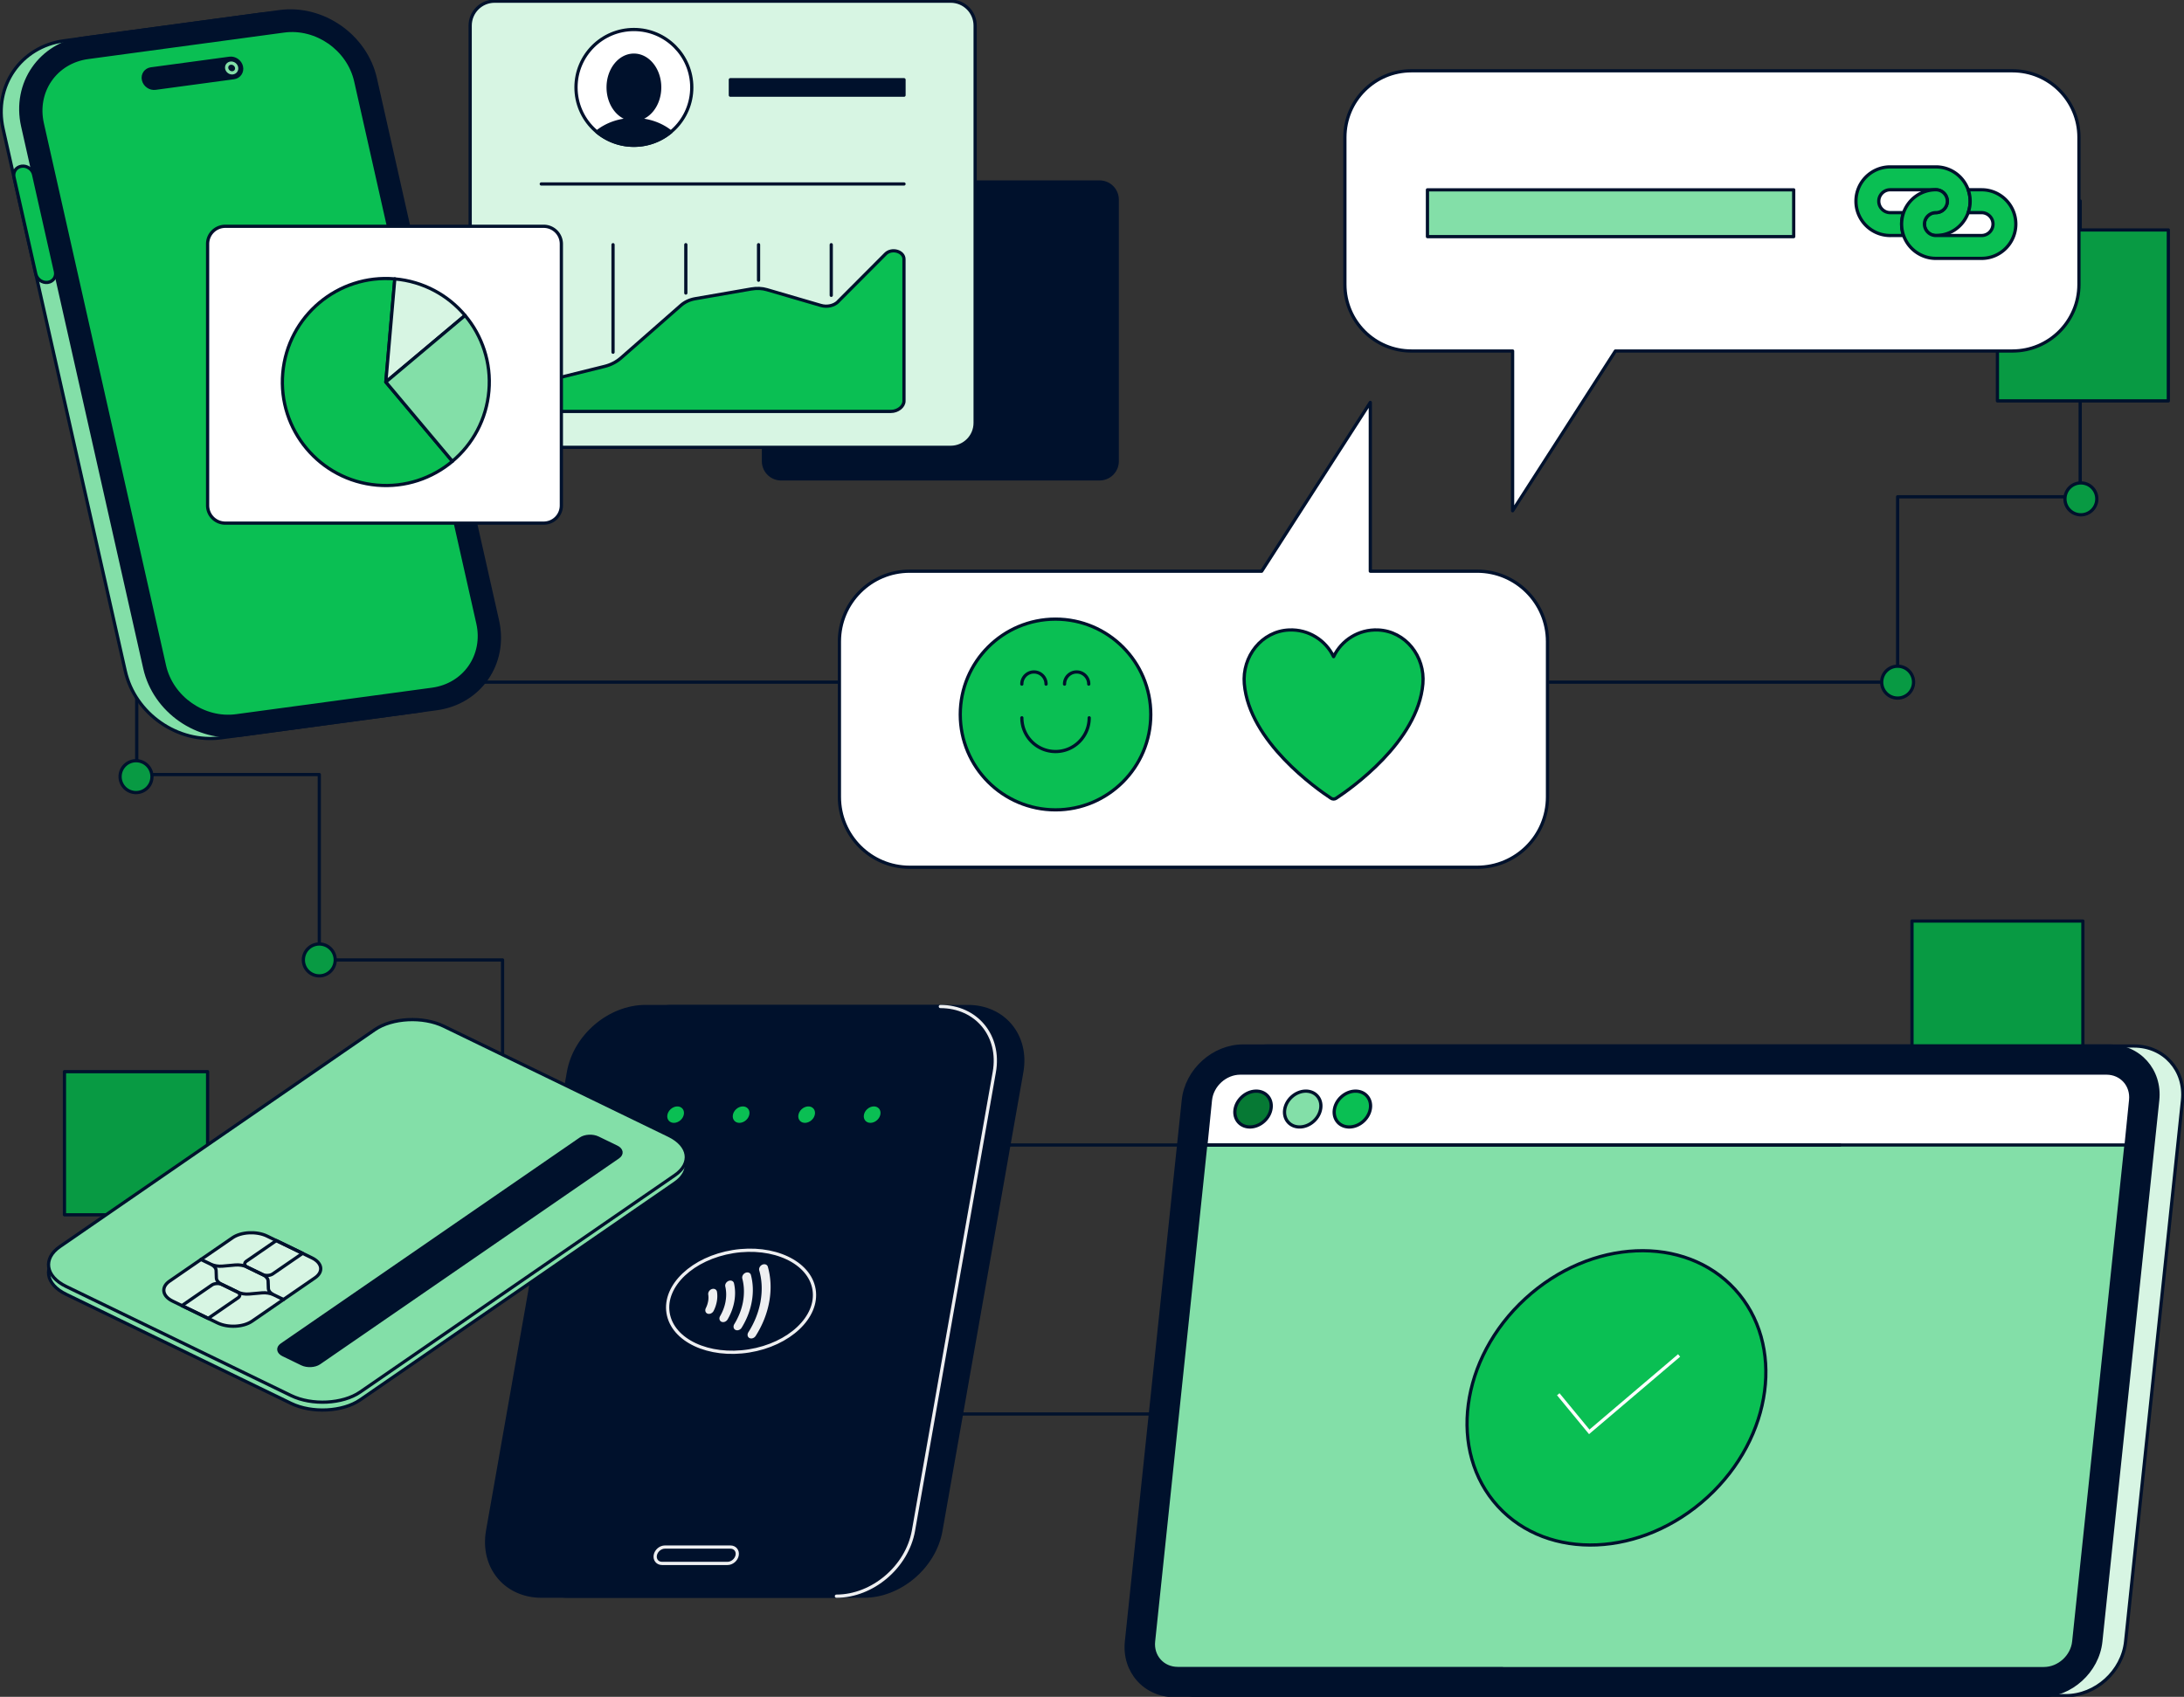 <svg xmlns="http://www.w3.org/2000/svg" fill="none" viewBox="0 0 1014 788"><rect x="0" y="0" width="1014" height="788" fill="#333333" stroke="none"/><g clip-path="url(#a)"><path stroke="#00112C" stroke-linecap="round" stroke-linejoin="round" stroke-width="1.5" d="M403.926 656.652h163.431M162.856 316.788h718.185v-86.085h85.086-.326V93.317"/><path fill="#089A43" stroke="#00112C" stroke-linecap="round" stroke-linejoin="round" stroke-width="1.5" d="M881.041 324.183a7.394 7.394 0 0 0 7.392-7.395 7.394 7.394 0 0 0-7.392-7.396 7.394 7.394 0 0 0-7.393 7.396 7.394 7.394 0 0 0 7.393 7.395M966.127 239.065a7.394 7.394 0 0 0 7.392-7.396 7.394 7.394 0 0 0-7.392-7.395 7.394 7.394 0 0 0-7.393 7.395 7.394 7.394 0 0 0 7.393 7.396M1006.73 106.794h-79.347v79.373h79.347zM967.05 427.73h-79.344v79.374h79.344z"/><path fill="#D7F5E3" stroke="#00112C" stroke-miterlimit="10" stroke-width="1.5" d="M959.125 787.457c13.863 0 26.314-11.283 27.769-25.14l26.416-251.412c1.45-13.868-8.63-25.141-22.497-25.141H588.7c-13.863 0-26.314 11.284-27.769 25.141l-26.412 251.412c-1.454 13.868 8.631 25.14 22.493 25.14z"/><path fill="#00112C" stroke="#00112C" stroke-linecap="round" stroke-linejoin="round" stroke-width="1.5" d="M947.607 787.457c13.862 0 26.314-11.283 27.768-25.14l26.415-251.412c1.45-13.868-8.633-25.141-22.496-25.141H577.181c-13.862 0-26.314 11.284-27.768 25.141l-26.412 251.412c-1.455 13.868 8.63 25.14 22.493 25.14z"/><path fill="#83DFA8" stroke="#00112C" stroke-linecap="round" stroke-linejoin="round" stroke-width="1.5" d="M987.914 523.415H560.67l-25.098 238.848c-.727 6.939 4.31 12.575 11.247 12.575h150.795v.054h251.318c6.937 0 13.157-5.625 13.884-12.575l25.098-238.848z"/><path fill="#fff" stroke="#00112C" stroke-linecap="round" stroke-linejoin="round" stroke-width="1.5" d="M575.868 498.329h402.113c6.937 0 11.974 5.625 11.246 12.575l-2.106 20.829H559.877l2.106-20.829c.728-6.939 6.948-12.575 13.885-12.575"/><path fill="#067934" stroke="#00112C" stroke-linecap="round" stroke-linejoin="round" stroke-width="1.5" d="M586.921 520.663c3.701-3.39 4.397-8.656 1.555-11.761s-8.147-2.874-11.848.516-4.397 8.656-1.555 11.761 8.147 2.874 11.848-.516"/><path fill="#83DFA8" stroke="#00112C" stroke-linecap="round" stroke-linejoin="round" stroke-width="1.5" d="M609.973 520.659c3.701-3.391 4.397-8.656 1.554-11.761-2.842-3.106-8.146-2.875-11.847.516s-4.397 8.655-1.555 11.761 8.147 2.874 11.848-.516"/><path fill="#0ABF53" stroke="#00112C" stroke-linecap="round" stroke-linejoin="round" stroke-width="1.5" d="M633.036 520.665c3.701-3.39 4.397-8.656 1.554-11.761s-8.146-2.874-11.847.516-4.397 8.656-1.555 11.761 8.147 2.874 11.848-.516M792.74 695.313c30.386-27.835 36.106-71.06 12.776-96.548-23.329-25.487-66.874-23.584-97.26 4.25-30.386 27.835-36.106 71.06-12.776 96.547 23.329 25.488 66.874 23.585 97.26-4.249"/><path stroke="#fff" stroke-miterlimit="10" stroke-width="1.5" d="m723.482 647.487 14.384 17.462 41.718-35.479"/><path stroke="#00112C" stroke-miterlimit="10" stroke-width="1.5" d="M854.716 531.733H63.158"/><path stroke="#00112C" stroke-linecap="round" stroke-linejoin="round" stroke-width="1.5" d="M63.484 304.234V50.194M233.33 530.908V445.79h-85.086v-86.085H63.158h.325v-85.118"/><path fill="#089A43" stroke="#00112C" stroke-linecap="round" stroke-linejoin="round" stroke-width="1.5" d="M233.33 538.304a7.394 7.394 0 0 0 7.393-7.396 7.393 7.393 0 1 0-14.785 0 7.393 7.393 0 0 0 7.392 7.396M148.244 453.185a7.394 7.394 0 0 0 7.393-7.395 7.394 7.394 0 0 0-7.393-7.396 7.394 7.394 0 0 0-7.393 7.396 7.394 7.394 0 0 0 7.393 7.395M63.158 368.067a7.394 7.394 0 0 0 7.393-7.395 7.394 7.394 0 0 0-7.393-7.396 7.394 7.394 0 0 0-7.393 7.396 7.394 7.394 0 0 0 7.393 7.395"/><path fill="#83DFA8" stroke="#00112C" stroke-linecap="round" stroke-linejoin="round" stroke-width="1.5" d="m193.599 330.33-90.959 12.304c-20.094 2.715-40.014-11.186-44.486-31.048L1.444 59.826C-3.03 39.964 9.629 21.654 29.723 18.939l90.959-12.304c20.093-2.715 40.013 11.186 44.486 31.048l56.71 251.76c4.472 19.862-8.185 38.172-28.279 40.887"/><path fill="#00112C" stroke="#00112C" stroke-linecap="round" stroke-linejoin="round" stroke-width="1.5" d="m202.696 329.103-90.959 12.304c-20.094 2.714-40.014-11.186-44.487-31.048L10.54 58.588C6.069 38.726 18.727 20.416 38.82 17.7l90.959-12.293c20.093-2.715 40.013 11.186 44.486 31.048l56.71 251.76c4.472 19.862-8.186 38.172-28.279 40.887"/><path fill="#0ABF53" stroke="#00112C" stroke-linecap="round" stroke-linejoin="round" stroke-width="1.5" d="m76.348 309.121-56.71-251.76c-3.355-14.9 6.144-28.626 21.212-30.668l90.959-12.304c15.067-2.042 30.005 8.384 33.359 23.283l56.71 251.76c3.354 14.9-6.145 28.626-21.212 30.668l-90.959 12.304c-15.068 2.041-30.005-8.384-33.36-23.283"/><path fill="#00112C" stroke="#00112C" stroke-linecap="round" stroke-linejoin="round" stroke-width="1.5" d="m106.537 27.073-36.388 4.92c-2.508.336-4.093 2.628-3.54 5.115.565 2.486 3.051 4.224 5.559 3.876l36.388-4.919c2.507-.337 4.092-2.628 3.539-5.115-.565-2.487-3.051-4.224-5.558-3.877"/><path fill="#00112C" stroke="#83DFA8" stroke-linecap="round" stroke-linejoin="round" stroke-width="1.5" d="M109.498 32.982c.713-.98.422-2.405-.649-3.185s-2.517-.619-3.23.36c-.713.98-.422 2.407.649 3.187s2.517.618 3.23-.362"/><path fill="#0ABF53" stroke="#00112C" stroke-linecap="round" stroke-linejoin="round" stroke-width="1.5" d="M22.189 131.141c-2.508.337-5.005-1.4-5.558-3.876L6.502 82.305c-.564-2.486 1.02-4.767 3.54-5.114 2.507-.337 5.004 1.4 5.557 3.876l10.129 44.96c.564 2.486-1.02 4.767-3.54 5.114"/><path fill="#089A43" stroke="#00112C" stroke-linecap="round" stroke-linejoin="round" stroke-width="1.5" d="M96.387 497.667H29.929v66.482h66.458zM326.873 637.398h-66.458v66.483h66.458z"/><path fill="#00112C" stroke="#00112C" stroke-linecap="round" stroke-miterlimit="10" stroke-width="1.5" d="M401.071 741.26H264.204c-16.794 0-28.019-13.618-25.055-30.429l37.539-212.98c2.963-16.8 18.975-30.429 35.78-30.429h136.867c16.794 0 28.018 13.618 25.055 30.429l-37.539 212.98c-2.963 16.8-18.975 30.429-35.78 30.429Z"/><path fill="#00112C" stroke="#00112C" stroke-linecap="round" stroke-miterlimit="10" stroke-width="1.5" d="M388.326 741.26H251.459c-16.794 0-28.018-13.618-25.055-30.429l37.539-212.98c2.964-16.8 18.976-30.429 35.78-30.429H436.59c16.794 0 28.019 13.618 25.055 30.429l-37.539 212.98c-2.963 16.8-18.975 30.429-35.78 30.429Z"/><path stroke="#EEEFF1" stroke-linecap="round" stroke-linejoin="round" stroke-width="1.5" d="M347.769 627.367c18.718-3.003 32.237-15.764 30.195-28.502-2.041-12.738-18.871-20.63-37.589-17.627-18.718 3.002-32.237 15.763-30.195 28.501 2.041 12.738 18.871 20.63 37.589 17.628"/><path fill="#EEEFF1" d="M353.122 604.341c-.901 5.115-2.877 9.969-5.656 14.346-.63.988-.445 2.15.423 2.65.934.543 2.28.119 2.953-.934 3.116-4.887 5.33-10.328 6.34-16.062 1.009-5.723.705-11.164-.684-16.061-.304-1.054-1.498-1.477-2.627-.934-1.042.499-1.64 1.672-1.357 2.649 1.237 4.366 1.498 9.231.597 14.346zM345.002 604.341c-.662 3.758-2.084 7.33-4.071 10.567-.608.988-.423 2.139.434 2.638.934.543 2.302.12 2.964-.955 2.312-3.747 3.973-7.895 4.733-12.25.771-4.355.575-8.503-.423-12.25-.283-1.064-1.499-1.498-2.628-.955-1.042.499-1.617 1.65-1.367 2.639.846 3.236 1.009 6.809.347 10.566zM336.882 604.341c-.434 2.433-1.324 4.757-2.562 6.885-.554.956-.326 2.042.499 2.52.966.554 2.356.087 3.007-1.032 1.509-2.585 2.595-5.419 3.116-8.384.521-2.964.434-5.788-.163-8.383-.26-1.108-1.487-1.586-2.649-1.032-.998.478-1.617 1.575-1.389 2.519.488 2.129.564 4.453.13 6.885zM328.762 604.341a11.8 11.8 0 0 1-1.042 3.128c-.478.955-.272 1.998.532 2.465 1.02.586 2.486.011 3.094-1.195a16.2 16.2 0 0 0 1.476-4.398 13.7 13.7 0 0 0 .076-4.398c-.185-1.205-1.444-1.781-2.671-1.195-.977.467-1.541 1.51-1.4 2.466.152.988.141 2.03-.054 3.127z"/><path stroke="#EEEFF1" stroke-linecap="round" stroke-linejoin="round" stroke-width="1.5" d="M337.783 726.046h-30.417c-2.096 0-3.507-1.705-3.127-3.801.369-2.096 2.377-3.801 4.473-3.801h30.417c2.095 0 3.506 1.705 3.126 3.801-.369 2.096-2.377 3.801-4.472 3.801"/><path fill="#0ABF53" stroke="#00112C" stroke-linecap="round" stroke-linejoin="round" stroke-width="1.5" d="M316.505 520.723c2.029-1.859 2.411-4.747.852-6.45s-4.468-1.577-6.497.283-2.411 4.746-.852 6.449c1.558 1.703 4.467 1.577 6.497-.282M346.917 520.72c2.03-1.86 2.412-4.747.853-6.45s-4.468-1.577-6.498.282c-2.029 1.86-2.411 4.747-.852 6.45s4.468 1.577 6.497-.282M377.34 520.716c2.029-1.859 2.411-4.746.852-6.449s-4.468-1.577-6.497.282-2.411 4.747-.852 6.45c1.558 1.703 4.467 1.576 6.497-.283M407.752 520.713c2.03-1.859 2.412-4.746.853-6.449s-4.468-1.577-6.498.282c-2.029 1.859-2.411 4.747-.852 6.45s4.468 1.577 6.497-.283"/><path stroke="#EEEFF1" stroke-linecap="round" stroke-linejoin="round" stroke-width="1.5" d="M424.107 710.831c-2.964 16.8-18.976 30.429-35.78 30.429M461.646 497.851l-37.539 212.98M436.591 467.422c16.793 0 28.018 13.618 25.055 30.429"/><path fill="#83DFA8" stroke="#00112C" stroke-linecap="round" stroke-linejoin="round" stroke-width="1.5" d="M313.325 549.424 167.187 650.115c-8.066 5.56-22.417 6.287-32.035 1.618L30.656 601.04c-9.618-4.67-10.877-12.956-2.8-18.516l146.138-100.691c8.065-5.56 22.416-6.288 32.034-1.618l104.496 50.693c9.618 4.67 10.878 12.956 2.801 18.516"/><path fill="#83DFA8" stroke="#00112C" stroke-linecap="round" stroke-linejoin="round" stroke-width="1.5" d="M313.325 545.786 167.187 646.477c-8.066 5.56-22.417 6.287-32.035 1.618L30.656 597.402c-9.618-4.67-10.877-12.956-2.8-18.516l146.138-100.691c8.065-5.56 22.416-6.288 32.034-1.618l104.496 50.693c9.618 4.67 10.878 12.956 2.801 18.516"/><path fill="#D7F5E3" stroke="#00112C" stroke-linecap="round" stroke-linejoin="round" stroke-width="1.5" d="m146.247 593.416-29.224 20.134c-4.038 2.78-11.203 3.139-16.012.815l-20.897-10.143c-4.809-2.335-5.438-6.484-1.4-9.264l29.223-20.133c4.038-2.781 11.203-3.139 16.012-.815l20.897 10.143c4.809 2.335 5.439 6.483 1.401 9.263"/><path stroke="#00112C" stroke-linecap="round" stroke-linejoin="round" stroke-width="1.5" d="m110.532 602.69-13.885 9.568-12.19-5.919 13.884-9.567c1.216-.836 3.365-.945 4.809-.239l6.969 3.377c1.444.695 1.629 1.944.424 2.78zM140.493 582.046l-13.884 9.568c-1.216.836-3.365.944-4.809.238l-6.969-3.377c-1.444-.695-1.629-1.944-.424-2.78l13.885-9.567 12.19 5.918z"/><path stroke="#00112C" stroke-linecap="round" stroke-linejoin="round" stroke-width="1.5" d="m93.315 584.902 4.592 2.227c1.508.727 2.399 1.802 2.431 2.943l.12 3.41c.043 1.14.933 2.204 2.431 2.943l7.447 3.616c1.509.727 3.485 1.053 5.428.879l5.83-.521c1.943-.174 3.918.141 5.427.88l4.592 2.226M131.624 603.483l-4.592-2.226c-1.509-.728-2.399-1.803-2.431-2.943l-.12-3.41c-.043-1.14-.933-2.204-2.431-2.943l-7.447-3.616c-1.509-.728-3.485-1.054-5.428-.88l-5.83.521c-1.943.174-3.918-.141-5.427-.879l-4.592-2.226"/><path fill="#00112C" stroke="#00112C" stroke-linecap="round" stroke-linejoin="round" stroke-width="1.5" d="M287.022 537.315 148.19 632.967c-2.019 1.39-5.602 1.575-8.012.402l-8.706-4.224c-2.41-1.162-2.714-3.236-.705-4.626l138.832-95.653c2.019-1.39 5.601-1.574 8.011-.401l8.706 4.224c2.41 1.162 2.714 3.236.706 4.626"/><path fill="#fff" stroke="#00112C" stroke-linecap="round" stroke-linejoin="round" stroke-width="1.5" d="M934.342 32.872H655.299c-17.054 0-30.884 13.836-30.884 30.896v68.34c0 17.061 13.83 30.896 30.884 30.896h46.983v74.193l47.721-74.193h184.339c17.054 0 30.884-13.835 30.884-30.896v-68.34c0-17.06-13.83-30.896-30.884-30.896"/><path fill="#0ABF53" d="M877.6 109.368h6.209a15.92 15.92 0 0 1 0-10.621H877.6c-2.92 0-5.309-2.39-5.309-5.31a5.32 5.32 0 0 1 5.309-5.31h21.201c2.92 0 5.308 2.388 5.308 5.31a5.317 5.317 0 0 1-5.308 5.31 5.32 5.32 0 0 0-5.309 5.31 5.32 5.32 0 0 0 5.309 5.311c6.926 0 12.809-4.431 14.991-10.621.587-1.662.912-3.442.912-5.31s-.325-3.65-.912-5.31c-2.182-6.19-8.076-10.621-14.991-10.621H877.6c-8.782 0-15.904 7.123-15.904 15.93 0 8.808 7.122 15.932 15.904 15.932"/><path stroke="#00112C" stroke-linecap="round" stroke-linejoin="round" stroke-width="1.5" d="M877.6 109.368h6.209a15.92 15.92 0 0 1 0-10.621H877.6c-2.92 0-5.309-2.39-5.309-5.31a5.32 5.32 0 0 1 5.309-5.31h21.201c2.92 0 5.308 2.388 5.308 5.31a5.317 5.317 0 0 1-5.308 5.31 5.32 5.32 0 0 0-5.309 5.31 5.32 5.32 0 0 0 5.309 5.311c6.926 0 12.809-4.431 14.991-10.621.587-1.662.912-3.442.912-5.31s-.325-3.65-.912-5.31c-2.182-6.19-8.076-10.621-14.991-10.621H877.6c-8.782 0-15.904 7.123-15.904 15.93 0 8.808 7.122 15.932 15.904 15.932m0 0v.022"/><path fill="#0ABF53" d="M883.809 109.368c2.182 6.19 8.076 10.621 14.991 10.621h21.212c8.782 0 15.904-7.124 15.904-15.932s-7.122-15.93-15.904-15.93h-6.209a15.9 15.9 0 0 1 0 10.62h6.209c2.92 0 5.309 2.389 5.309 5.31a5.32 5.32 0 0 1-5.309 5.311H898.8c-2.92 0-5.308-2.389-5.308-5.311a5.317 5.317 0 0 1 5.308-5.31 5.32 5.32 0 0 0 5.309-5.31 5.32 5.32 0 0 0-5.309-5.31c-6.925 0-12.809 4.43-14.991 10.62a15.9 15.9 0 0 0 0 10.621"/><path stroke="#00112C" stroke-linecap="round" stroke-linejoin="round" stroke-width="1.5" d="M883.809 109.368c2.182 6.19 8.076 10.621 14.991 10.621h21.212c8.782 0 15.904-7.124 15.904-15.932s-7.122-15.93-15.904-15.93h-6.209a15.9 15.9 0 0 1 0 10.62h6.209c2.92 0 5.309 2.389 5.309 5.31a5.32 5.32 0 0 1-5.309 5.311H898.8c-2.92 0-5.308-2.389-5.308-5.311a5.317 5.317 0 0 1 5.308-5.31 5.32 5.32 0 0 0 5.309-5.31 5.32 5.32 0 0 0-5.309-5.31c-6.925 0-12.809 4.43-14.991 10.62a15.9 15.9 0 0 0 0 10.621m0 0v-.022"/><path fill="#83DFA8" stroke="#00112C" stroke-linecap="round" stroke-linejoin="round" stroke-width="1.5" d="M662.745 109.889h170.042v-21.73H662.745z"/><path fill="#fff" stroke="#00112C" stroke-linecap="round" stroke-linejoin="round" stroke-width="1.5" d="M422.358 402.753h263.488c18.02 0 32.632-14.617 32.632-32.644v-72.206c0-18.027-14.612-32.645-32.632-32.645h-49.632v-78.385l-50.424 78.385H422.358c-18.02 0-32.631 14.618-32.631 32.645v72.206c0 18.027 14.611 32.644 32.631 32.644"/><path fill="#0ABF53" stroke="#00112C" stroke-linecap="round" stroke-linejoin="round" stroke-width="1.5" d="M639.861 292.56c-9.107-.402-17.021 4.767-20.69 12.401-3.67-7.612-11.594-12.803-20.691-12.401-12.734.564-21.852 12.304-20.767 25.01 2.312 26.888 33.718 48.836 40.264 53.136.727.489 1.66.489 2.388 0 6.546-4.3 37.962-26.237 40.263-53.136 1.097-12.717-8.033-24.446-20.767-25.01M490.066 376.092c24.425 0 44.225-19.829 44.225-44.285s-19.8-44.286-44.225-44.286-44.226 19.83-44.226 44.286 19.8 44.285 44.226 44.285"/><path stroke="#00112C" stroke-linecap="round" stroke-linejoin="round" stroke-width="1.5" d="M505.697 333.349c0 8.655-7.002 15.659-15.632 15.659s-15.632-7.015-15.632-15.659M474.422 317.689a5.625 5.625 0 0 1 5.623-5.625 5.625 5.625 0 0 1 5.623 5.625M494.245 317.689a5.625 5.625 0 0 1 5.623-5.625 5.625 5.625 0 0 1 5.623 5.625"/><path fill="#00112C" stroke="#00112C" stroke-linecap="round" stroke-miterlimit="10" stroke-width="1.5" d="M510.517 84.532H362.664a8.197 8.197 0 0 0-8.196 8.199v121.454a8.197 8.197 0 0 0 8.196 8.199h147.853a8.197 8.197 0 0 0 8.196-8.199V92.731a8.197 8.197 0 0 0-8.196-8.2Z"/><path fill="#D7F5E3" stroke="#00112C" stroke-linecap="round" stroke-linejoin="round" stroke-width="1.5" d="M441.411.543H229.629c-6.264 0-11.334 5.082-11.334 11.338v184.516c0 6.266 5.081 11.338 11.334 11.338h211.782c6.263 0 11.333-5.083 11.333-11.338V11.881c0-6.267-5.081-11.338-11.333-11.338"/><path stroke="#00112C" stroke-linecap="round" stroke-linejoin="round" stroke-width="1.5" d="M385.938 137.147v-23.511M352.188 130.132v-16.496M318.417 136.083v-22.458M284.623 163.568v-49.932M251.307 174.016v-60.38"/><path fill="#0ABF53" stroke="#00112C" stroke-linecap="round" stroke-linejoin="round" stroke-width="1.5" d="M389.184 140.025c-1.921 1.954-5.189 2.682-8.098 1.813l-25.022-7.308c-2.215-.663-4.722-.761-7.273-.326l-26.076 4.528c-2.475.435-4.83 1.521-6.611 3.106l-27.833 24.435c-2.085 1.813-4.69 3.171-7.502 3.866l-25.022 6.211c-2.54.63-4.429 2.585-4.429 4.594v5.625c0 2.607 2.377 4.496 5.656 4.496h156.679c3.137 0 6.046-2.28 6.046-4.8v-65.907c0-3.671-5.721-5.289-8.565-2.411l-21.982 22.056h.032z"/><path fill="#fff" stroke="#00112C" stroke-miterlimit="10" stroke-width="1.5" d="M321.185 40.594c0-14.846-12.028-26.89-26.879-26.89-14.85 0-26.878 12.033-26.878 26.89 0 14.856 12.028 26.888 26.878 26.888 14.851 0 26.879-12.032 26.879-26.888Z"/><path fill="#00112C" stroke="#00112C" stroke-linecap="round" stroke-linejoin="round" stroke-width="1.5" d="M294.317 55.504c6.611 0 11.963-6.69 11.963-14.943s-5.352-14.943-11.963-14.943-11.963 6.69-11.963 14.943 5.352 14.943 11.963 14.943M277.154 61.292a26.78 26.78 0 0 0 17.152 6.18 26.78 26.78 0 0 0 17.152-6.18c-4.397-3.573-10.443-5.788-17.152-5.788s-12.723 2.215-17.152 5.788M419.721 37.02h-80.625V44.2h80.625z"/><path stroke="#00112C" stroke-linecap="round" stroke-linejoin="round" stroke-width="1.5" d="M251.307 85.433h168.414"/><path fill="#fff" stroke="#00112C" stroke-miterlimit="10" stroke-width="1.5" d="M252.447 105.089H104.583a8.197 8.197 0 0 0-8.196 8.199v121.455a8.197 8.197 0 0 0 8.196 8.199h147.853a8.197 8.197 0 0 0 8.196-8.199V113.288a8.197 8.197 0 0 0-8.196-8.199z"/><path fill="#0ABF53" stroke="#00112C" stroke-linecap="round" stroke-linejoin="round" stroke-width="1.5" d="M183.319 129.523c-26.412-2.313-49.719 17.256-52.031 43.721-2.313 26.422 17.249 49.738 43.704 52.051 13.222 1.162 25.652-3.171 35.075-11.077l-30.906-36.804 4.168-47.88z"/><path fill="#D7F5E3" stroke="#00112C" stroke-linecap="round" stroke-linejoin="round" stroke-width="1.5" d="M215.918 146.486c-7.903-9.426-19.399-15.811-32.621-16.963l-4.169 47.881z"/><path fill="#83DFA8" stroke="#00112C" stroke-linecap="round" stroke-linejoin="round" stroke-width="1.5" d="m215.918 146.486-36.79 30.918 30.906 36.803c9.423-7.906 15.806-19.406 16.957-32.633 1.161-13.227-3.17-25.662-11.073-35.088"/></g><defs><clipPath id="a"><path fill="#fff" d="M0 0H1014V788H0z"/></clipPath></defs></svg>